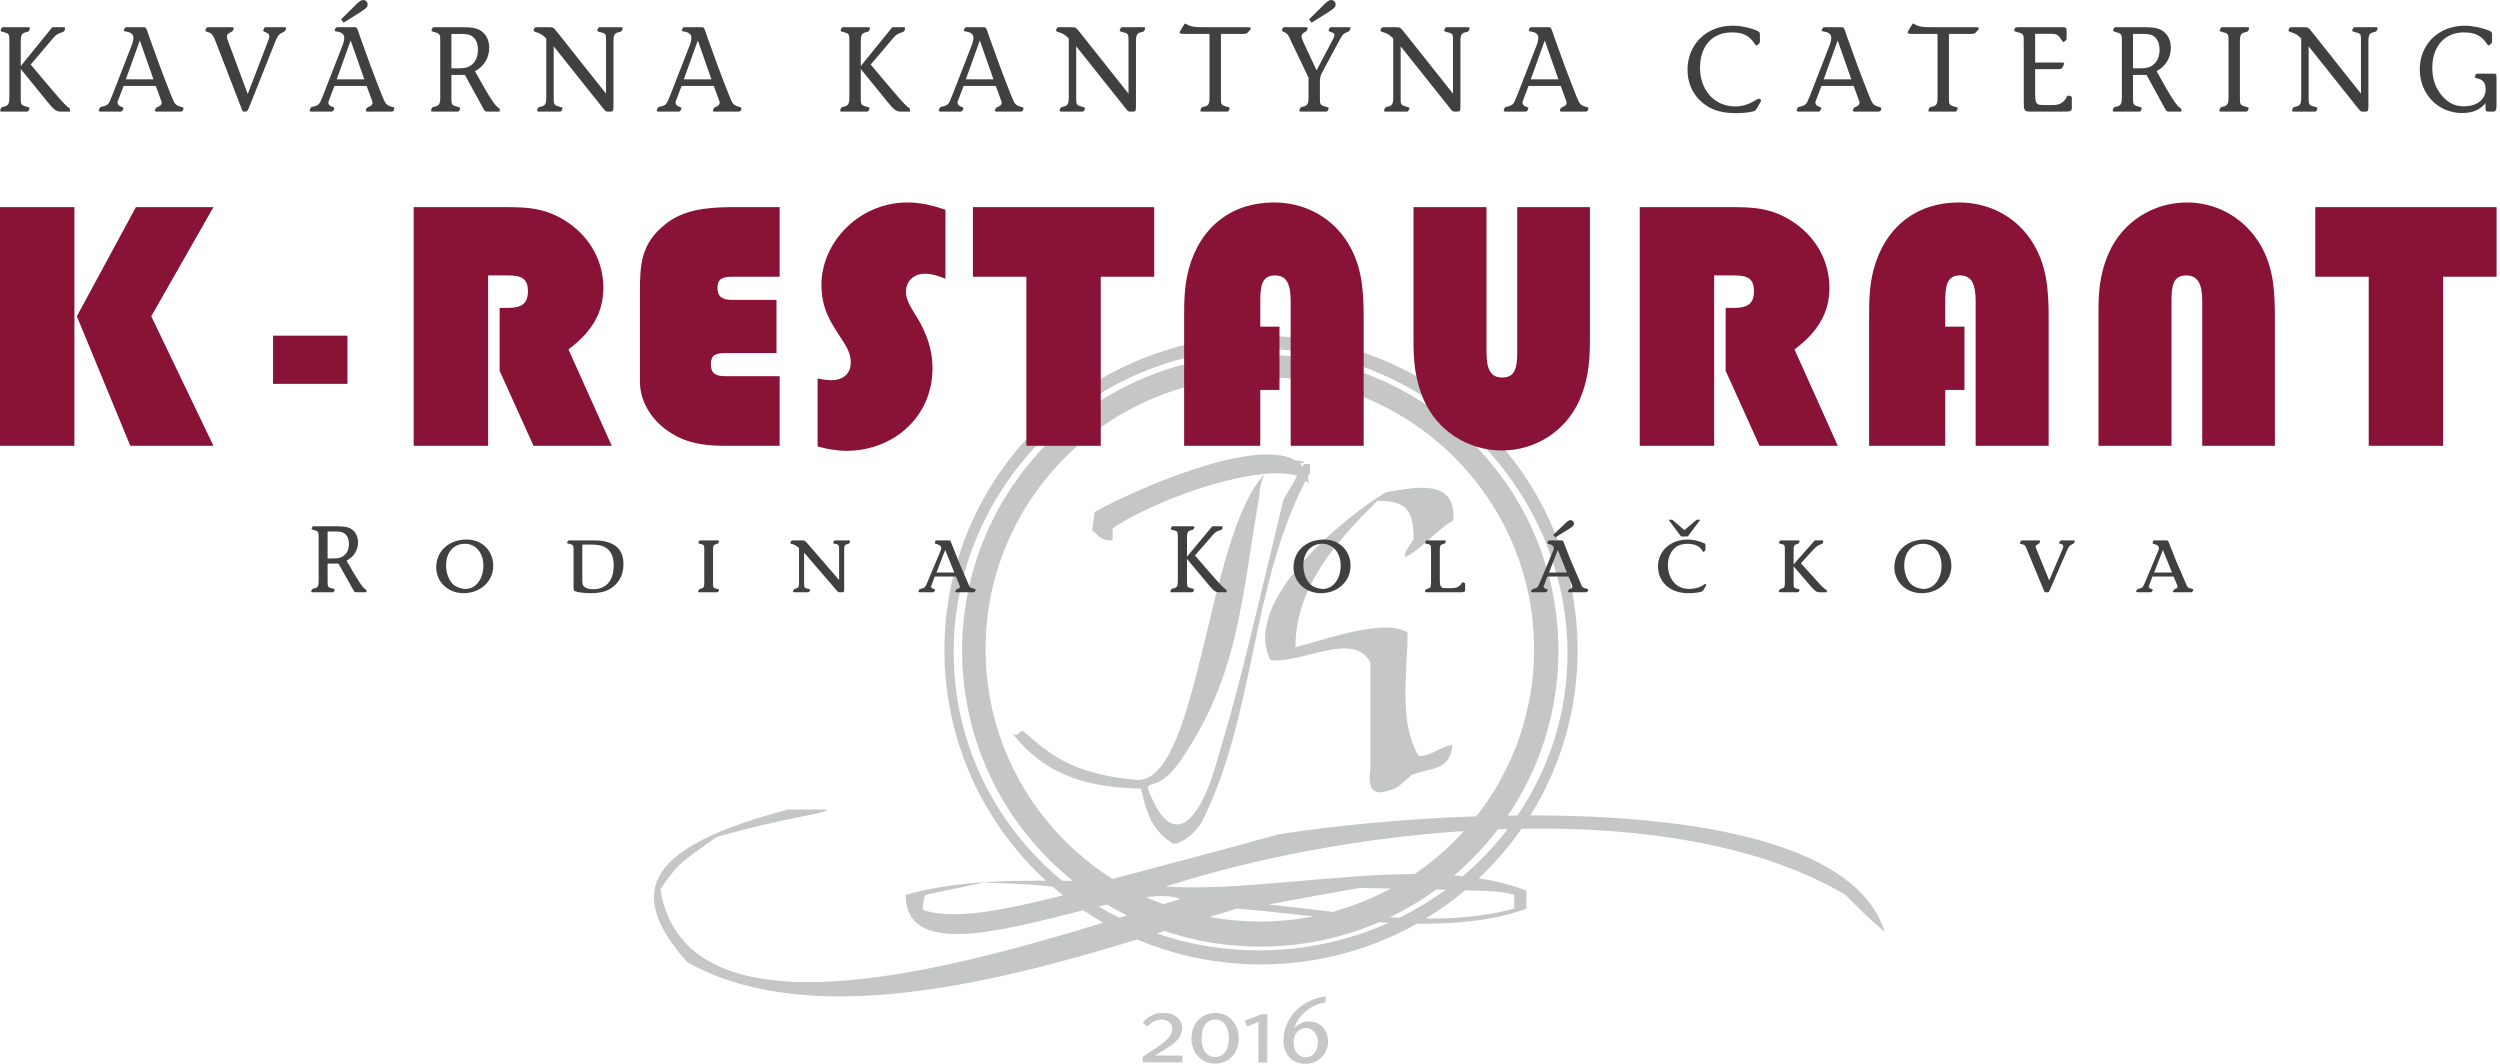 <svg width="235" height="100" viewBox="0 0 235 100" fill="none" xmlns="http://www.w3.org/2000/svg">
<path fill-rule="evenodd" clip-rule="evenodd" d="M127.804 83.468C124.806 83.985 122.038 84.502 119.27 85.02C121.204 85.223 123.216 85.48 125.263 85.713C127.183 85.189 129.015 84.451 130.729 83.525L127.804 83.468ZM130.658 86.218C130.957 86.237 131.255 86.254 131.554 86.269C133.084 85.514 134.536 84.629 135.895 83.635L135.013 83.614C133.649 84.606 132.193 85.48 130.658 86.218ZM134.023 86.343C136.896 86.361 139.709 86.121 142.335 85.408V84.115C141.464 83.87 141.139 83.779 137.736 83.682C136.57 84.659 135.33 85.55 134.023 86.343ZM118.536 90.655C114.409 90.655 110.478 89.821 106.905 88.312C93.485 92.407 75.981 96.83 64.607 90.452C58.379 83.468 61.378 79.459 74.063 76.096H77.754C77.754 76.484 73.602 76.872 67.374 78.682C63.684 81.269 63.684 81.269 62.07 83.597C64.424 97.796 88.161 91.481 103.711 86.733C103.07 86.366 102.444 85.976 101.833 85.565C94.234 87.458 85.135 90.076 85.135 84.115C89.41 82.916 93.804 82.769 98.315 82.784C92.449 77.386 88.776 69.674 88.776 61.11C88.776 44.796 102.103 31.565 118.536 31.565C134.971 31.565 148.298 44.796 148.298 61.11C148.298 66.809 146.669 72.132 143.852 76.646C159.066 76.643 174.536 79.094 177.163 87.606C175.779 86.443 174.626 85.278 173.473 84.115C165.547 79.415 154.452 77.71 143.027 77.895C141.849 79.586 140.499 81.15 139 82.559C140.591 82.806 142.098 83.18 143.488 83.727V85.408C140.493 86.527 136.927 86.865 133.196 86.825C128.868 89.263 123.866 90.655 118.536 90.655ZM99.926 84.164C99.601 83.905 99.282 83.639 98.969 83.368C97.743 83.175 96.365 83.116 92.514 82.95C90.669 83.338 88.825 83.727 86.98 84.115C86.749 84.631 86.749 85.149 86.749 85.537C90.231 86.685 96.076 85.081 99.926 84.164ZM118.322 89.334C114.948 89.334 111.725 88.774 108.737 87.747L109.47 87.519C112.294 88.468 115.318 88.984 118.463 88.984C122.431 88.984 126.206 88.163 129.626 86.686C129.934 86.706 130.243 86.724 130.55 86.74C126.833 88.404 122.691 89.334 118.322 89.334ZM105.213 86.272C104.553 85.942 103.909 85.588 103.281 85.21C103.542 85.148 103.801 85.088 104.057 85.028C104.667 85.392 105.292 85.733 105.932 86.051L105.213 86.272ZM101.241 83.864L101.206 83.839L101.279 83.856L101.241 83.864ZM99.853 82.793C93.586 77.644 89.646 69.92 89.646 61.32C89.646 45.907 102.368 32.792 118.394 32.792C134.42 32.792 147.345 46.011 147.345 61.423C147.345 67.041 145.616 72.271 142.645 76.651C142.342 76.653 142.041 76.657 141.739 76.662C144.74 72.232 146.491 66.898 146.491 61.16C146.491 45.796 133.94 33.337 118.463 33.337C102.988 33.337 90.437 45.796 90.437 61.16C90.437 69.902 94.501 77.702 100.855 82.803L99.853 82.793ZM141.728 77.924C140.487 79.548 139.07 81.037 137.501 82.367C137.233 82.34 136.963 82.314 136.691 82.293C138.214 80.997 139.594 79.542 140.808 77.955C141.114 77.943 141.421 77.933 141.728 77.924ZM118.423 35.435C132.659 35.435 144.204 46.897 144.204 61.031C144.204 66.948 142.18 72.398 138.78 76.733C131.76 76.97 125.115 77.657 120.192 78.424C114.919 79.902 109.646 81.263 104.571 82.62C97.398 78.074 92.641 70.102 92.641 61.031C92.641 46.897 104.186 35.435 118.423 35.435ZM137.613 78.119C136.236 79.642 134.677 81 132.971 82.16C125.215 82.18 116.523 83.771 109.583 83.338C117.549 80.77 127.536 78.781 137.613 78.119ZM123.462 86.135C121.832 86.456 120.147 86.625 118.423 86.625C116.81 86.625 115.232 86.477 113.702 86.196C114.595 85.918 115.454 85.653 116.272 85.408C118.496 85.581 120.936 85.866 123.462 86.135ZM109.351 84.994C108.809 84.791 108.275 84.572 107.751 84.335C109.111 84.17 110.227 84.187 110.966 84.502C110.454 84.656 109.912 84.821 109.351 84.994ZM130.366 74.363C129.173 74.725 128.508 74.311 128.825 72.19V62.289C127.285 59.23 122.258 62.45 119.42 62.048C116.663 56.574 126.231 48.686 130.285 46.271C132.799 45.868 136.934 44.822 136.61 48.928C134.906 49.894 133.609 51.664 132.068 52.388C132.068 51.905 132.068 51.905 132.879 50.698C132.879 47.881 132.15 47.076 129.474 47.076C125.663 50.859 121.772 55.125 121.772 60.84C124.123 60.276 130.123 58.023 132.312 59.472C132.312 63.094 131.421 67.924 133.366 71.063C134.582 71.063 135.393 70.177 136.528 70.016C136.285 72.431 134.744 72.109 132.717 72.833C131.258 74.121 131.258 74.121 130.366 74.363ZM110.096 79.192C108.15 77.905 107.745 76.214 107.258 74.121C100.179 74.046 97.182 71.45 95.238 69.014C95.894 69.27 95.81 68.416 96.319 68.85C98.544 70.744 100.647 72.785 106.967 73.325C112.758 73.234 113.419 50.271 118.891 44.547C114.569 44.942 108.101 47.315 104.588 49.665V50.804C103.588 50.825 103.434 50.519 102.665 49.861C102.742 49.314 102.819 48.766 102.896 48.13C106.205 46.244 117.872 41.013 121.759 43.271C122.023 43.287 122.297 43.336 122.58 43.418C122.548 43.541 122.385 43.558 122.141 43.54C122.253 43.634 122.355 43.737 122.447 43.85L122.582 43.615H123.15V44.42C123.074 44.555 123 44.691 122.926 44.827C122.978 45.033 123.013 45.254 123.025 45.495C122.949 45.376 122.854 45.268 122.744 45.171C117.581 55.026 117.996 67.213 113.015 77.18C112.026 78.888 110.323 79.613 110.096 79.192ZM118.894 44.547C118.616 45.033 118.42 45.722 118.364 46.697C116.742 55.954 116.501 63.014 111.474 70.741C109.257 74.32 108.121 73.389 107.877 74.033C110.012 79.964 112.589 77.602 114.231 72.109C116.42 64.623 116.42 64.623 120.636 46.995L121.938 44.734C121.174 44.481 120.121 44.435 118.894 44.547Z" fill="#C5C6C6"/>
<path d="M0 41.905H6.995V19.472H0V41.905ZM12.249 41.905H20.064L14.219 29.729L20.064 19.472H12.774L7.225 29.729L12.249 41.905ZM25.666 36.084H32.661V31.554H25.666V36.084ZM46.965 28.942V34.858L50.151 41.905H57.505L53.434 32.844C55.634 31.208 56.718 29.383 56.718 27.054C56.718 24.664 55.568 22.461 53.532 21.014C51.397 19.503 49.526 19.472 47.457 19.472H38.887V41.905H45.882V25.89H47.72C48.935 25.89 49.624 26.111 49.624 27.369C49.624 28.596 48.968 28.942 47.72 28.942H46.965ZM73.287 41.905V35.361H68.164C67.245 35.361 66.819 35.077 66.819 34.228C66.819 33.379 67.278 33.19 68.164 33.19H72.992V28.187H68.822C67.903 28.187 67.443 27.904 67.443 27.054C67.443 26.205 67.935 26.016 68.822 26.016H73.287V19.472H68.788C66.129 19.472 64.126 19.818 62.582 21.044C60.251 22.869 60.153 24.852 60.153 27.463V35.864C60.153 37.846 61.367 39.829 63.568 40.993C65.21 41.842 66.785 41.905 68.427 41.905H73.287ZM76.854 41.968C77.806 42.219 78.66 42.377 79.547 42.377C83.98 42.377 87.657 39.199 87.657 34.605C87.657 32.969 87.165 31.428 86.213 29.855C85.687 28.974 85.161 28.282 85.161 27.432C85.161 26.425 85.884 25.733 86.936 25.733C87.592 25.733 88.183 25.922 88.873 26.205V19.724C87.625 19.283 86.475 19.031 85.294 19.031C80.761 19.031 77.215 22.776 77.215 26.771C77.215 29.037 78.102 30.295 78.988 31.679C79.448 32.403 79.973 33.095 79.973 34.071C79.973 35.109 79.284 35.738 78.134 35.738C77.774 35.738 77.346 35.675 76.854 35.581V41.968ZM91.454 26.016H96.478V41.905H103.472V26.016H108.497V19.472H91.454V26.016ZM111.308 41.905H118.466V36.651H120.272V30.704H118.466V28.344C118.466 26.834 118.63 25.89 119.845 25.89C120.962 25.89 121.323 26.708 121.323 28.344V41.905H128.186V29.949C128.186 27.18 128.022 24.758 126.478 22.492C124.968 20.289 122.505 19.031 119.747 19.031C115.807 19.031 112.818 21.297 111.734 25.324C111.308 26.928 111.308 28.439 111.308 29.949V41.905ZM149.452 19.472H142.621V33.064C142.621 34.574 142.424 35.486 141.209 35.486C140.093 35.486 139.732 34.7 139.732 33.064V19.472H132.869V31.774C132.869 33.568 132.901 35.423 133.854 37.627C135.135 40.521 138.024 42.346 141.177 42.346C144.329 42.346 147.186 40.521 148.466 37.627C149.418 35.423 149.452 33.568 149.452 31.774V19.472ZM162.212 28.942V34.858L165.397 41.905H172.753L168.682 32.844C170.882 31.208 171.966 29.383 171.966 27.054C171.966 24.664 170.816 22.461 168.78 21.014C166.645 19.503 164.773 19.472 162.705 19.472H154.135V41.905H161.129V25.89H162.968C164.183 25.89 164.872 26.111 164.872 27.369C164.872 28.596 164.216 28.942 162.968 28.942H162.212ZM175.696 41.905H182.854V36.651H184.66V30.704H182.854V28.344C182.854 26.834 183.018 25.89 184.234 25.89C185.35 25.89 185.712 26.708 185.712 28.344V41.905H192.574V29.949C192.574 27.18 192.41 24.758 190.867 22.492C189.356 20.289 186.893 19.031 184.135 19.031C180.195 19.031 177.206 21.297 176.123 25.324C175.696 26.928 175.696 28.439 175.696 29.949V41.905ZM197.257 41.905H204.12V28.344C204.12 26.834 204.284 25.89 205.5 25.89C206.616 25.89 207.01 26.708 207.01 28.344V41.905H213.84V29.949C213.84 27.18 213.709 24.789 212.165 22.523C210.655 20.321 208.224 19.031 205.565 19.031C202.412 19.031 199.523 20.856 198.242 23.75C197.323 25.827 197.257 27.62 197.257 29.32V41.905ZM217.636 26.016H222.66V41.905H229.655V26.016H234.679V19.472H217.636V26.016Z" fill="#881337"/>
<path d="M1.952 6.211V3.89C1.952 3.284 2.058 3.105 2.488 3.022C2.675 2.974 2.698 2.963 2.756 2.844L2.803 2.725C2.815 2.701 2.815 2.664 2.815 2.641C2.815 2.57 2.768 2.558 2.594 2.558H0.391C0.193 2.558 0.17 2.57 0.123 2.688L0.076 2.796C0.064 2.831 0.053 2.855 0.053 2.879C0.053 2.915 0.087 2.95 0.17 2.974C0.635 3.105 0.647 3.105 0.717 3.153C0.857 3.26 0.88 3.343 0.88 3.89V9.161C0.88 9.767 0.775 9.946 0.344 10.029C0.158 10.065 0.134 10.089 0.076 10.207L0.03 10.326C0.018 10.35 0.018 10.387 0.018 10.41C0.018 10.482 0.064 10.493 0.24 10.493H2.442C2.628 10.493 2.663 10.482 2.709 10.363L2.756 10.255C2.768 10.22 2.779 10.196 2.779 10.172C2.779 10.136 2.745 10.101 2.663 10.077C1.952 9.886 1.952 9.886 1.952 9.161V6.484L4.446 9.554C5.11 10.363 5.285 10.493 5.752 10.493H6.579V10.22C6.066 9.851 5.786 9.517 2.885 6.068L4.644 3.998C5.169 3.355 5.273 3.26 5.576 3.129C6.066 2.963 6.066 2.95 6.089 2.784L6.1 2.558H4.912L1.952 6.211ZM14.648 8.078L14.997 9.042C15.195 9.565 15.195 9.565 15.195 9.673C15.195 9.839 15.067 9.957 14.799 10.065C14.694 10.113 14.671 10.125 14.624 10.207L14.565 10.363V10.398C14.565 10.469 14.635 10.493 14.799 10.493H16.862C17.083 10.493 17.152 10.469 17.199 10.363L17.235 10.267C17.246 10.243 17.246 10.22 17.246 10.196C17.235 10.113 17.188 10.077 17.059 10.053C16.477 9.886 16.43 9.827 16.069 8.923C15.323 7.043 14.729 5.437 14.077 3.593C13.797 2.784 13.797 2.772 13.75 2.688C13.692 2.582 13.645 2.558 13.471 2.558H12.025C11.781 2.558 11.746 2.57 11.7 2.701L11.653 2.796C11.641 2.82 11.641 2.844 11.641 2.855C11.641 2.915 11.7 2.95 11.827 2.963C12.317 3.033 12.538 3.224 12.538 3.557C12.538 3.748 12.48 4.022 12.375 4.271L10.557 8.946L10.417 9.28C10.243 9.744 10.114 9.886 9.776 9.981C9.672 10.005 9.566 10.029 9.486 10.053C9.403 10.089 9.392 10.101 9.357 10.183L9.299 10.326C9.287 10.35 9.287 10.374 9.287 10.387C9.287 10.469 9.357 10.493 9.52 10.493H11.244C11.431 10.493 11.489 10.469 11.524 10.374L11.571 10.267C11.606 10.183 11.606 10.183 11.606 10.172C11.606 10.125 11.559 10.089 11.454 10.053C11.198 9.981 11.046 9.827 11.046 9.66C11.046 9.601 11.057 9.541 11.104 9.435L11.617 8.078H14.648ZM14.426 7.46H11.827L13.144 3.807L14.426 7.46ZM23.287 8.84L21.527 4.105C21.341 3.616 21.329 3.569 21.329 3.438C21.329 3.248 21.435 3.141 21.749 2.998C21.853 2.939 21.865 2.927 21.912 2.844L21.947 2.736C21.959 2.712 21.97 2.688 21.97 2.664C21.97 2.57 21.923 2.558 21.656 2.558H19.698C19.477 2.558 19.418 2.582 19.384 2.664L19.314 2.831C19.301 2.855 19.301 2.868 19.301 2.879C19.301 2.939 19.36 2.974 19.488 2.998C19.942 3.129 20.024 3.236 20.386 4.2L22.634 10.018C22.809 10.493 22.809 10.493 22.95 10.493H23.1C23.217 10.493 23.322 10.35 23.485 9.922L25.851 3.974C26.107 3.332 26.188 3.236 26.655 2.998C26.784 2.939 26.807 2.915 26.841 2.82L26.888 2.712L26.9 2.664C26.911 2.582 26.853 2.558 26.655 2.558H25.117C24.884 2.558 24.86 2.57 24.814 2.677L24.767 2.784C24.756 2.831 24.744 2.855 24.744 2.879C24.744 2.927 24.779 2.963 24.86 2.986C25.175 3.093 25.314 3.224 25.314 3.402C25.314 3.534 25.314 3.534 25.14 4.009L23.287 8.84ZM34.468 8.078L34.816 9.042C35.015 9.565 35.015 9.565 35.015 9.673C35.015 9.839 34.886 9.957 34.619 10.065C34.514 10.113 34.49 10.125 34.444 10.207L34.386 10.363V10.398C34.386 10.469 34.455 10.493 34.619 10.493H36.681C36.903 10.493 36.972 10.469 37.02 10.363L37.054 10.267C37.066 10.243 37.066 10.22 37.066 10.196C37.054 10.113 37.007 10.077 36.88 10.053C36.297 9.886 36.25 9.827 35.889 8.923C35.143 7.043 34.549 5.437 33.896 3.593C33.616 2.784 33.616 2.772 33.57 2.688C33.512 2.582 33.465 2.558 33.291 2.558H31.845C31.601 2.558 31.565 2.57 31.519 2.701L31.472 2.796C31.461 2.82 31.461 2.844 31.461 2.855C31.461 2.915 31.519 2.95 31.647 2.963C32.136 3.033 32.358 3.224 32.358 3.557C32.358 3.748 32.3 4.022 32.195 4.271L30.377 8.946L30.237 9.28C30.062 9.744 29.934 9.886 29.597 9.981C29.491 10.005 29.387 10.029 29.305 10.053C29.223 10.089 29.211 10.101 29.177 10.183L29.118 10.326C29.107 10.35 29.107 10.374 29.107 10.387C29.107 10.469 29.177 10.493 29.34 10.493H31.065C31.251 10.493 31.309 10.469 31.344 10.374L31.391 10.267C31.425 10.183 31.425 10.183 31.425 10.172C31.425 10.125 31.379 10.089 31.274 10.053C31.018 9.981 30.867 9.827 30.867 9.66C30.867 9.601 30.878 9.541 30.924 9.435L31.437 8.078H34.468ZM34.246 7.46H31.647L32.964 3.807L34.246 7.46ZM32.3 2.13L33.908 1.119C34.386 0.821 34.56 0.642 34.56 0.428C34.56 0.202 34.374 0 34.165 0C33.955 0 33.803 0.095 33.418 0.476L32.055 1.82L32.3 2.13ZM43.701 7.043L45.461 10.255C45.578 10.469 45.625 10.493 45.892 10.493H46.976V10.22C46.568 10.018 46.078 9.28 44.645 6.686C45.485 6.258 45.985 5.437 45.985 4.497C45.985 3.902 45.788 3.391 45.402 3.046C45.018 2.688 44.517 2.558 43.468 2.558H40.893C40.694 2.558 40.672 2.57 40.624 2.688L40.578 2.796C40.567 2.831 40.556 2.855 40.556 2.879C40.556 2.915 40.59 2.939 40.672 2.963C41.383 3.176 41.383 3.176 41.383 3.89V9.149C41.383 9.767 41.277 9.946 40.857 10.029C40.66 10.065 40.636 10.089 40.578 10.207L40.532 10.326C40.52 10.35 40.52 10.387 40.52 10.41C40.52 10.482 40.567 10.493 40.741 10.493H42.92C43.118 10.493 43.141 10.482 43.188 10.363L43.235 10.255C43.247 10.22 43.258 10.196 43.258 10.172C43.258 10.136 43.224 10.101 43.141 10.077C42.431 9.886 42.431 9.886 42.431 9.149V7.043H43.701ZM42.431 6.424V3.189H43.317C43.946 3.189 44.238 3.26 44.482 3.486C44.774 3.736 44.925 4.152 44.925 4.675C44.925 5.27 44.738 5.747 44.377 6.055C44.074 6.317 43.725 6.424 43.141 6.424H42.431ZM51.35 9.161C51.35 9.767 51.246 9.946 50.826 10.029C50.639 10.065 50.605 10.089 50.546 10.207L50.512 10.326C50.488 10.35 50.488 10.387 50.488 10.41C50.488 10.469 50.535 10.493 50.709 10.493H52.539C52.726 10.493 52.76 10.482 52.807 10.363L52.853 10.255C52.866 10.22 52.877 10.183 52.877 10.172C52.877 10.136 52.842 10.101 52.76 10.077C52.049 9.886 52.049 9.886 52.049 9.161V4.354L56.722 10.22C56.909 10.458 56.967 10.493 57.119 10.493H57.41C57.62 10.493 57.666 10.41 57.666 9.981V3.89C57.666 3.271 57.771 3.105 58.191 3.022C58.389 2.974 58.412 2.963 58.471 2.844L58.518 2.725C58.529 2.701 58.529 2.664 58.529 2.641C58.529 2.57 58.482 2.558 58.308 2.558H56.478C56.28 2.558 56.257 2.57 56.21 2.688L56.163 2.796C56.151 2.831 56.14 2.868 56.14 2.879C56.14 2.915 56.175 2.95 56.257 2.974C56.722 3.105 56.734 3.105 56.804 3.153C56.955 3.26 56.967 3.332 56.967 3.89V8.804L52.387 3.033C52.039 2.594 51.992 2.558 51.618 2.558H50.569C50.313 2.558 50.267 2.57 50.232 2.653L50.162 2.82L50.15 2.868C50.15 2.927 50.219 2.974 50.348 3.01C50.815 3.153 50.989 3.26 51.35 3.616V9.161ZM67.099 8.078L67.448 9.042C67.646 9.565 67.646 9.565 67.646 9.673C67.646 9.839 67.518 9.957 67.25 10.065C67.145 10.113 67.122 10.125 67.076 10.207L67.017 10.363V10.398C67.017 10.469 67.087 10.493 67.25 10.493H69.313C69.534 10.493 69.604 10.469 69.651 10.363L69.685 10.267C69.697 10.243 69.697 10.22 69.697 10.196C69.685 10.113 69.639 10.077 69.511 10.053C68.928 9.886 68.881 9.827 68.52 8.923C67.774 7.043 67.18 5.437 66.527 3.593C66.248 2.784 66.248 2.772 66.201 2.688C66.143 2.582 66.096 2.558 65.922 2.558H64.476C64.232 2.558 64.197 2.57 64.15 2.701L64.103 2.796C64.092 2.82 64.092 2.844 64.092 2.855C64.092 2.915 64.15 2.95 64.278 2.963C64.769 3.033 64.99 3.224 64.99 3.557C64.99 3.748 64.931 4.022 64.826 4.271L63.008 8.946L62.869 9.28C62.694 9.744 62.565 9.886 62.228 9.981C62.122 10.005 62.018 10.029 61.936 10.053C61.855 10.089 61.843 10.101 61.808 10.183L61.749 10.326C61.738 10.35 61.738 10.374 61.738 10.387C61.738 10.469 61.808 10.493 61.971 10.493H63.696C63.882 10.493 63.941 10.469 63.976 10.374L64.022 10.267C64.056 10.183 64.056 10.183 64.056 10.172C64.056 10.125 64.01 10.089 63.906 10.053C63.649 9.981 63.498 9.827 63.498 9.66C63.498 9.601 63.509 9.541 63.556 9.435L64.069 8.078H67.099ZM66.877 7.46H64.278L65.596 3.807L66.877 7.46ZM80.913 6.211V3.89C80.913 3.284 81.018 3.105 81.448 3.022C81.635 2.974 81.658 2.963 81.717 2.844L81.764 2.725C81.775 2.701 81.775 2.664 81.775 2.641C81.775 2.57 81.728 2.558 81.554 2.558H79.351C79.153 2.558 79.13 2.57 79.083 2.688L79.037 2.796C79.025 2.831 79.013 2.855 79.013 2.879C79.013 2.915 79.048 2.95 79.13 2.974C79.596 3.105 79.607 3.105 79.677 3.153C79.817 3.26 79.841 3.343 79.841 3.89V9.161C79.841 9.767 79.736 9.946 79.304 10.029C79.118 10.065 79.094 10.089 79.037 10.207L78.99 10.326C78.978 10.35 78.978 10.387 78.978 10.41C78.978 10.482 79.025 10.493 79.2 10.493H81.402C81.588 10.493 81.624 10.482 81.67 10.363L81.717 10.255C81.728 10.22 81.74 10.196 81.74 10.172C81.74 10.136 81.705 10.101 81.624 10.077C80.913 9.886 80.913 9.886 80.913 9.161V6.484L83.406 9.554C84.071 10.363 84.245 10.493 84.712 10.493H85.539V10.22C85.026 9.851 84.746 9.517 81.845 6.068L83.605 3.998C84.129 3.355 84.234 3.26 84.537 3.129C85.026 2.963 85.026 2.95 85.049 2.784L85.062 2.558H83.872L80.913 6.211ZM93.608 8.078L93.957 9.042C94.155 9.565 94.155 9.565 94.155 9.673C94.155 9.839 94.027 9.957 93.76 10.065C93.654 10.113 93.631 10.125 93.584 10.207L93.527 10.363V10.398C93.527 10.469 93.596 10.493 93.76 10.493H95.822C96.043 10.493 96.112 10.469 96.159 10.363L96.195 10.267C96.206 10.243 96.206 10.22 96.206 10.196C96.195 10.113 96.148 10.077 96.02 10.053C95.437 9.886 95.391 9.827 95.029 8.923C94.284 7.043 93.69 5.437 93.037 3.593C92.757 2.784 92.757 2.772 92.711 2.688C92.653 2.582 92.606 2.558 92.431 2.558H90.986C90.74 2.558 90.706 2.57 90.659 2.701L90.613 2.796C90.602 2.82 90.602 2.844 90.602 2.855C90.602 2.915 90.659 2.95 90.787 2.963C91.277 3.033 91.499 3.224 91.499 3.557C91.499 3.748 91.44 4.022 91.336 4.271L89.517 8.946L89.378 9.28C89.203 9.744 89.075 9.886 88.736 9.981C88.632 10.005 88.527 10.029 88.445 10.053C88.364 10.089 88.352 10.101 88.317 10.183L88.259 10.326C88.248 10.35 88.248 10.374 88.248 10.387C88.248 10.469 88.317 10.493 88.481 10.493H90.205C90.392 10.493 90.45 10.469 90.485 10.374L90.531 10.267C90.566 10.183 90.566 10.183 90.566 10.172C90.566 10.125 90.519 10.089 90.415 10.053C90.159 9.981 90.006 9.827 90.006 9.66C90.006 9.601 90.019 9.541 90.065 9.435L90.578 8.078H93.608ZM93.386 7.46H90.787L92.104 3.807L93.386 7.46ZM100.465 9.161C100.465 9.767 100.359 9.946 99.941 10.029C99.754 10.065 99.719 10.089 99.661 10.207L99.625 10.326C99.602 10.35 99.602 10.387 99.602 10.41C99.602 10.469 99.649 10.493 99.824 10.493H101.653C101.839 10.493 101.875 10.482 101.922 10.363L101.968 10.255C101.98 10.22 101.992 10.183 101.992 10.172C101.992 10.136 101.956 10.101 101.875 10.077C101.164 9.886 101.164 9.886 101.164 9.161V4.354L105.837 10.22C106.023 10.458 106.081 10.493 106.233 10.493H106.524C106.734 10.493 106.781 10.41 106.781 9.981V3.89C106.781 3.271 106.885 3.105 107.305 3.022C107.503 2.974 107.527 2.963 107.585 2.844L107.631 2.725C107.643 2.701 107.643 2.664 107.643 2.641C107.643 2.57 107.597 2.558 107.421 2.558H105.592C105.394 2.558 105.37 2.57 105.324 2.688L105.277 2.796C105.266 2.831 105.254 2.868 105.254 2.879C105.254 2.915 105.289 2.95 105.37 2.974C105.837 3.105 105.848 3.105 105.918 3.153C106.07 3.26 106.081 3.332 106.081 3.89V8.804L101.502 3.033C101.152 2.594 101.105 2.558 100.732 2.558H99.684C99.428 2.558 99.381 2.57 99.345 2.653L99.275 2.82L99.265 2.868C99.265 2.927 99.334 2.974 99.462 3.01C99.929 3.153 100.103 3.26 100.465 3.616V9.161ZM113.695 3.189V9.161C113.695 9.78 113.591 9.946 113.172 10.029C112.985 10.065 112.949 10.089 112.892 10.207L112.857 10.326C112.833 10.35 112.833 10.387 112.833 10.41C112.833 10.469 112.892 10.493 113.055 10.493H115.257C115.443 10.493 115.479 10.482 115.525 10.363L115.572 10.255C115.583 10.22 115.595 10.196 115.595 10.172C115.595 10.136 115.56 10.101 115.479 10.077C114.768 9.886 114.768 9.886 114.768 9.161V3.189H116.69C117.122 3.189 117.192 3.176 117.308 3.033L117.517 2.796C117.553 2.748 117.576 2.712 117.576 2.677C117.576 2.57 117.517 2.558 117.133 2.558H113.346C112.215 2.558 111.948 2.51 111.481 2.248C111.447 2.225 111.423 2.213 111.4 2.213C111.365 2.213 111.354 2.225 111.295 2.319L110.945 2.903C110.887 2.998 110.887 2.998 110.887 3.033C110.887 3.153 111.004 3.189 111.354 3.189H113.695ZM123.757 6.614L122.487 3.89C122.393 3.677 122.347 3.521 122.347 3.415C122.347 3.26 122.428 3.141 122.603 3.046C122.731 2.974 122.778 2.95 122.79 2.939C122.824 2.903 122.837 2.891 122.86 2.808L122.918 2.701V2.653C122.907 2.57 122.871 2.558 122.627 2.558H120.716C120.634 2.57 120.61 2.582 120.576 2.641L120.517 2.796C120.506 2.808 120.506 2.831 120.506 2.855C120.506 2.891 120.54 2.927 120.599 2.963C120.972 3.141 120.983 3.153 121.146 3.415L121.438 4.033L123 7.293V9.161C123 9.767 122.895 9.946 122.464 10.029C122.277 10.065 122.253 10.089 122.196 10.207L122.16 10.326C122.137 10.35 122.137 10.387 122.137 10.41C122.137 10.482 122.184 10.493 122.358 10.493H124.561C124.747 10.493 124.782 10.482 124.829 10.363L124.875 10.255C124.887 10.22 124.899 10.196 124.899 10.172C124.899 10.136 124.864 10.101 124.782 10.077C124.071 9.886 124.071 9.886 124.071 9.161V7.757C124.071 7.257 124.107 7.15 124.398 6.591L125.831 3.926C126.169 3.295 126.239 3.189 126.542 3.057C126.612 3.033 126.74 2.974 126.786 2.95C126.833 2.915 126.856 2.891 126.892 2.796L126.938 2.701C126.949 2.677 126.949 2.664 126.949 2.641C126.949 2.57 126.926 2.558 126.752 2.558H125.225L125.074 2.57C125.015 2.57 124.992 2.582 124.968 2.653L124.899 2.82C124.887 2.831 124.887 2.855 124.887 2.879C124.887 2.915 124.922 2.927 124.992 2.963C125.401 3.117 125.435 3.153 125.435 3.295C125.435 3.391 125.401 3.497 125.307 3.677L123.757 6.614ZM123.291 2.13L124.899 1.119C125.377 0.821 125.551 0.642 125.551 0.428C125.551 0.202 125.365 0 125.155 0C124.945 0 124.794 0.095 124.41 0.476L123.046 1.82L123.291 2.13ZM130.963 9.161C130.963 9.767 130.858 9.946 130.439 10.029C130.252 10.065 130.218 10.089 130.159 10.207L130.124 10.326C130.101 10.35 130.101 10.387 130.101 10.41C130.101 10.469 130.148 10.493 130.322 10.493H132.152C132.338 10.493 132.373 10.482 132.42 10.363L132.466 10.255C132.479 10.22 132.49 10.183 132.49 10.172C132.49 10.136 132.455 10.101 132.373 10.077C131.662 9.886 131.662 9.886 131.662 9.161V4.354L136.335 10.22C136.521 10.458 136.58 10.493 136.731 10.493H137.023C137.233 10.493 137.28 10.41 137.28 9.981V3.89C137.28 3.271 137.384 3.105 137.804 3.022C138.001 2.974 138.025 2.963 138.084 2.844L138.13 2.725C138.141 2.701 138.141 2.664 138.141 2.641C138.141 2.57 138.095 2.558 137.92 2.558H136.091C135.893 2.558 135.87 2.57 135.823 2.688L135.776 2.796C135.764 2.831 135.753 2.868 135.753 2.879C135.753 2.915 135.788 2.95 135.87 2.974C136.335 3.105 136.347 3.105 136.417 3.153C136.568 3.26 136.58 3.332 136.58 3.89V8.804L132 3.033C131.651 2.594 131.604 2.558 131.232 2.558H130.182C129.926 2.558 129.879 2.57 129.844 2.653L129.775 2.82L129.763 2.868C129.763 2.927 129.832 2.974 129.961 3.01C130.428 3.153 130.602 3.26 130.963 3.616V9.161ZM146.712 8.078L147.06 9.042C147.259 9.565 147.259 9.565 147.259 9.673C147.259 9.839 147.13 9.957 146.863 10.065C146.759 10.113 146.735 10.125 146.688 10.207L146.63 10.363V10.398C146.63 10.469 146.7 10.493 146.863 10.493H148.926C149.147 10.493 149.217 10.469 149.264 10.363L149.298 10.267C149.31 10.243 149.31 10.22 149.31 10.196C149.298 10.113 149.251 10.077 149.124 10.053C148.541 9.886 148.494 9.827 148.133 8.923C147.387 7.043 146.793 5.437 146.14 3.593C145.86 2.784 145.86 2.772 145.813 2.688C145.756 2.582 145.709 2.558 145.535 2.558H144.089C143.845 2.558 143.809 2.57 143.763 2.701L143.716 2.796C143.705 2.82 143.705 2.844 143.705 2.855C143.705 2.915 143.763 2.95 143.891 2.963C144.381 3.033 144.602 3.224 144.602 3.557C144.602 3.748 144.544 4.022 144.439 4.271L142.621 8.946L142.481 9.28C142.307 9.744 142.178 9.886 141.841 9.981C141.735 10.005 141.631 10.029 141.549 10.053C141.467 10.089 141.455 10.101 141.421 10.183L141.362 10.326C141.351 10.35 141.351 10.374 141.351 10.387C141.351 10.469 141.421 10.493 141.584 10.493H143.308C143.495 10.493 143.553 10.469 143.588 10.374L143.635 10.267C143.669 10.183 143.669 10.183 143.669 10.172C143.669 10.125 143.623 10.089 143.518 10.053C143.262 9.981 143.111 9.827 143.111 9.66C143.111 9.601 143.122 9.541 143.168 9.435L143.682 8.078H146.712ZM146.49 7.46H143.891L145.208 3.807L146.49 7.46ZM165.432 3.284C165.432 3.057 165.396 2.998 165.222 2.915C164.546 2.605 163.637 2.415 162.856 2.415C160.42 2.415 158.626 4.164 158.626 6.556C158.626 7.912 159.232 9.113 160.293 9.851C161.061 10.398 161.947 10.636 163.205 10.636C163.788 10.636 164.394 10.576 164.755 10.482C164.977 10.422 165.012 10.398 165.093 10.267L165.443 9.673C165.501 9.554 165.536 9.494 165.536 9.446C165.536 9.363 165.432 9.28 165.338 9.28C165.268 9.28 165.222 9.304 165.07 9.387C164.429 9.803 163.777 10.005 163.124 10.005C161.178 10.005 159.803 8.506 159.803 6.365C159.803 4.319 160.957 3.046 162.798 3.046C163.8 3.046 164.394 3.319 164.872 4.022C165.001 4.211 165.058 4.271 165.105 4.271C165.129 4.271 165.152 4.259 165.175 4.247L165.326 4.117C165.419 4.045 165.432 4.022 165.432 3.855V3.284ZM174.247 8.078L174.595 9.042C174.794 9.565 174.794 9.565 174.794 9.673C174.794 9.839 174.665 9.957 174.398 10.065C174.293 10.113 174.27 10.125 174.223 10.207L174.164 10.363V10.398C174.164 10.469 174.234 10.493 174.398 10.493H176.461C176.682 10.493 176.751 10.469 176.798 10.363L176.832 10.267C176.845 10.243 176.845 10.22 176.845 10.196C176.832 10.113 176.786 10.077 176.658 10.053C176.075 9.886 176.028 9.827 175.668 8.923C174.922 7.043 174.327 5.437 173.675 3.593C173.396 2.784 173.396 2.772 173.349 2.688C173.29 2.582 173.244 2.558 173.069 2.558H171.624C171.379 2.558 171.344 2.57 171.297 2.701L171.251 2.796C171.24 2.82 171.24 2.844 171.24 2.855C171.24 2.915 171.297 2.95 171.426 2.963C171.916 3.033 172.137 3.224 172.137 3.557C172.137 3.748 172.079 4.022 171.974 4.271L170.156 8.946L170.016 9.28C169.842 9.744 169.713 9.886 169.375 9.981C169.27 10.005 169.165 10.029 169.083 10.053C169.002 10.089 168.991 10.101 168.955 10.183L168.898 10.326C168.885 10.35 168.885 10.374 168.885 10.387C168.885 10.469 168.955 10.493 169.119 10.493H170.843C171.03 10.493 171.088 10.469 171.123 10.374L171.17 10.267C171.205 10.183 171.205 10.183 171.205 10.172C171.205 10.125 171.158 10.089 171.053 10.053C170.796 9.981 170.645 9.827 170.645 9.66C170.645 9.601 170.656 9.541 170.703 9.435L171.216 8.078H174.247ZM174.025 7.46H171.426L172.743 3.807L174.025 7.46ZM182.128 3.189V9.161C182.128 9.78 182.023 9.946 181.604 10.029C181.418 10.065 181.382 10.089 181.324 10.207L181.289 10.326C181.266 10.35 181.266 10.387 181.266 10.41C181.266 10.469 181.324 10.493 181.488 10.493H183.69C183.876 10.493 183.912 10.482 183.958 10.363L184.005 10.255C184.016 10.22 184.028 10.196 184.028 10.172C184.028 10.136 183.993 10.101 183.912 10.077C183.2 9.886 183.2 9.886 183.2 9.161V3.189H185.123C185.554 3.189 185.624 3.176 185.74 3.033L185.95 2.796C185.986 2.748 186.009 2.712 186.009 2.677C186.009 2.57 185.95 2.558 185.566 2.558H181.779C180.648 2.558 180.381 2.51 179.914 2.248C179.879 2.225 179.856 2.213 179.832 2.213C179.798 2.213 179.785 2.225 179.728 2.319L179.378 2.903C179.32 2.998 179.32 2.998 179.32 3.033C179.32 3.153 179.437 3.189 179.785 3.189H182.128ZM191.304 3.176H192.725C193.344 3.176 193.425 3.224 193.809 3.783C193.926 3.938 193.926 3.95 193.961 3.95C193.984 3.95 194.019 3.938 194.042 3.914L194.194 3.783C194.252 3.736 194.264 3.688 194.264 3.581V2.879C194.264 2.618 194.194 2.558 193.844 2.558H189.743C189.497 2.558 189.44 2.582 189.393 2.688L189.357 2.796C189.334 2.831 189.334 2.855 189.334 2.879C189.334 2.915 189.37 2.95 189.451 2.963C190.232 3.176 190.232 3.176 190.232 3.89V9.256C190.232 10.029 190.243 10.125 190.29 10.255C190.384 10.458 190.477 10.493 190.931 10.493H194.182C194.625 10.493 194.753 10.41 194.753 10.136V9.256C194.753 9.101 194.742 9.077 194.648 9.042L194.474 8.994C194.439 8.983 194.439 8.983 194.415 8.983C194.358 8.983 194.299 9.042 194.229 9.185C193.996 9.636 193.576 9.875 193.017 9.875H192.131C191.374 9.875 191.304 9.767 191.304 8.661V6.496H193.471C193.739 6.496 193.786 6.472 193.879 6.306L194.019 6.044C194.031 6.031 194.031 6.008 194.031 5.985C194.019 5.889 193.984 5.877 193.809 5.877H191.304V3.176ZM201.773 7.043L203.533 10.255C203.65 10.469 203.696 10.493 203.964 10.493H205.048V10.22C204.64 10.018 204.15 9.28 202.717 6.686C203.556 6.258 204.057 5.437 204.057 4.497C204.057 3.902 203.86 3.391 203.474 3.046C203.09 2.688 202.589 2.558 201.54 2.558H198.965C198.766 2.558 198.743 2.57 198.696 2.688L198.65 2.796C198.639 2.831 198.626 2.855 198.626 2.879C198.626 2.915 198.662 2.939 198.743 2.963C199.455 3.176 199.455 3.176 199.455 3.89V9.149C199.455 9.767 199.349 9.946 198.929 10.029C198.732 10.065 198.708 10.089 198.65 10.207L198.603 10.326C198.592 10.35 198.592 10.387 198.592 10.41C198.592 10.482 198.639 10.493 198.813 10.493H200.993C201.19 10.493 201.214 10.482 201.26 10.363L201.307 10.255C201.319 10.22 201.33 10.196 201.33 10.172C201.33 10.136 201.296 10.101 201.214 10.077C200.503 9.886 200.503 9.886 200.503 9.149V7.043H201.773ZM200.503 6.424V3.189H201.389C202.018 3.189 202.31 3.26 202.554 3.486C202.846 3.736 202.997 4.152 202.997 4.675C202.997 5.27 202.81 5.747 202.449 6.055C202.146 6.317 201.797 6.424 201.214 6.424H200.503ZM210.552 3.89C210.552 3.284 210.658 3.105 211.089 3.022C211.275 2.974 211.299 2.963 211.357 2.844L211.403 2.725C211.415 2.701 211.415 2.664 211.415 2.641C211.415 2.57 211.368 2.558 211.194 2.558H208.991C208.793 2.558 208.77 2.57 208.724 2.688L208.677 2.796C208.665 2.831 208.654 2.855 208.654 2.879C208.654 2.915 208.688 2.95 208.77 2.974C209.235 3.105 209.248 3.105 209.317 3.153C209.457 3.26 209.481 3.343 209.481 3.89V9.161C209.481 9.767 209.375 9.946 208.945 10.029C208.758 10.065 208.734 10.089 208.677 10.207L208.63 10.326C208.618 10.35 208.618 10.387 208.618 10.41C208.618 10.482 208.665 10.493 208.84 10.493H211.042C211.228 10.493 211.264 10.482 211.311 10.363L211.357 10.255C211.368 10.22 211.38 10.196 211.38 10.172C211.38 10.136 211.345 10.101 211.264 10.077C210.552 9.886 210.552 9.886 210.552 9.161V3.89ZM216.314 9.161C216.314 9.767 216.209 9.946 215.789 10.029C215.603 10.065 215.568 10.089 215.51 10.207L215.475 10.326C215.452 10.35 215.452 10.387 215.452 10.41C215.452 10.469 215.498 10.493 215.673 10.493H217.503C217.689 10.493 217.724 10.482 217.77 10.363L217.817 10.255C217.829 10.22 217.84 10.183 217.84 10.172C217.84 10.136 217.806 10.101 217.724 10.077C217.013 9.886 217.013 9.886 217.013 9.161V4.354L221.687 10.22C221.873 10.458 221.931 10.493 222.082 10.493H222.374C222.584 10.493 222.63 10.41 222.63 9.981V3.89C222.63 3.271 222.735 3.105 223.155 3.022C223.352 2.974 223.376 2.963 223.434 2.844L223.481 2.725C223.492 2.701 223.492 2.664 223.492 2.641C223.492 2.57 223.445 2.558 223.271 2.558H221.441C221.243 2.558 221.22 2.57 221.173 2.688L221.127 2.796C221.115 2.831 221.104 2.868 221.104 2.879C221.104 2.915 221.138 2.95 221.22 2.974C221.687 3.105 221.698 3.105 221.768 3.153C221.92 3.26 221.931 3.332 221.931 3.89V8.804L217.352 3.033C217.002 2.594 216.955 2.558 216.582 2.558H215.533C215.277 2.558 215.231 2.57 215.195 2.653L215.125 2.82L215.114 2.868C215.114 2.927 215.184 2.974 215.312 3.01C215.778 3.153 215.953 3.26 216.314 3.616V9.161Z" fill="#404040"/>
<path d="M233.636 10.089C233.636 10.422 233.683 10.493 233.915 10.493H234.347C234.603 10.493 234.673 10.35 234.673 9.851V7.4C234.673 6.959 234.65 6.924 234.404 6.924H233.1C232.797 6.924 232.75 6.936 232.714 7.02L232.645 7.174C232.634 7.198 232.634 7.222 232.634 7.233C232.634 7.293 232.703 7.341 232.831 7.365C233.403 7.471 233.647 7.781 233.647 8.387C233.647 9.363 232.831 9.994 231.584 9.994C230.78 9.994 230.14 9.684 229.569 9.029C228.951 8.328 228.636 7.436 228.636 6.377C228.636 4.354 229.802 3.046 231.607 3.046C232.622 3.046 233.216 3.332 233.717 4.045C233.845 4.224 233.88 4.271 233.927 4.271C233.95 4.271 233.961 4.259 233.984 4.247L234.16 4.105C234.241 4.033 234.253 4.009 234.253 3.914V3.248C234.253 3.046 234.183 2.963 233.95 2.868C233.263 2.594 232.389 2.415 231.689 2.415C229.242 2.415 227.459 4.152 227.459 6.519C227.459 8.851 229.184 10.624 231.433 10.624C232.413 10.624 233.134 10.326 233.636 9.697V10.089Z" fill="#404040"/>
<path fill-rule="evenodd" clip-rule="evenodd" d="M31.816 52.977L33.231 55.489C33.325 55.657 33.362 55.675 33.578 55.675H34.449V55.461C34.121 55.303 33.728 54.726 32.575 52.697C33.25 52.362 33.653 51.721 33.653 50.986C33.653 50.52 33.494 50.121 33.185 49.85C32.876 49.572 32.472 49.469 31.629 49.469H29.558C29.398 49.469 29.379 49.479 29.342 49.572L29.304 49.655C29.296 49.683 29.286 49.702 29.286 49.721C29.286 49.749 29.314 49.767 29.379 49.785C29.951 49.953 29.951 49.953 29.951 50.512V54.623C29.951 55.108 29.867 55.246 29.53 55.312C29.37 55.34 29.351 55.359 29.304 55.452L29.268 55.545C29.258 55.563 29.258 55.591 29.258 55.61C29.258 55.665 29.296 55.675 29.436 55.675H31.189C31.348 55.675 31.367 55.665 31.404 55.572L31.442 55.489C31.45 55.461 31.461 55.442 31.461 55.424C31.461 55.396 31.432 55.368 31.367 55.349C30.795 55.2 30.795 55.2 30.795 54.623V52.977H31.816ZM30.795 52.493V49.963H31.507C32.013 49.963 32.247 50.018 32.444 50.194C32.679 50.39 32.801 50.716 32.801 51.125C32.801 51.59 32.65 51.963 32.36 52.204C32.116 52.41 31.835 52.493 31.367 52.493H30.795ZM43.862 50.716C42.194 50.716 41.004 51.805 41.004 53.331C41.004 54.707 42.119 55.76 43.581 55.76C45.155 55.76 46.365 54.642 46.365 53.181C46.365 51.758 45.306 50.716 43.862 50.716ZM43.693 51.117C44.724 51.117 45.437 51.953 45.437 53.172C45.437 54.428 44.724 55.359 43.768 55.359C43.356 55.359 42.897 55.191 42.615 54.949C42.194 54.568 41.932 53.88 41.932 53.145C41.932 51.925 42.634 51.117 43.693 51.117ZM53.911 55.108C53.911 55.461 53.939 55.536 54.108 55.6C54.343 55.685 54.998 55.76 55.505 55.76C56.123 55.76 56.648 55.675 57.023 55.517C58.026 55.08 58.607 54.177 58.607 53.052C58.607 51.888 58.081 51.2 56.977 50.921C56.592 50.819 56.32 50.799 55.505 50.799H53.527C53.425 50.799 53.405 50.809 53.368 50.874L53.311 50.986C53.303 51.004 53.303 51.014 53.303 51.032C53.303 51.06 53.331 51.079 53.387 51.088C53.902 51.219 53.911 51.228 53.911 51.693V55.108ZM54.737 51.19H55.543C56.273 51.19 56.648 51.283 57.014 51.534C57.473 51.86 57.688 52.372 57.688 53.153C57.688 54.568 56.986 55.386 55.767 55.386C55.383 55.386 55.074 55.303 54.905 55.145C54.774 55.014 54.737 54.884 54.737 54.465V51.19ZM67.026 51.693C67.026 51.303 67.073 51.209 67.326 51.144L67.475 51.097C67.503 51.079 67.513 51.07 67.54 51.023L67.587 50.892C67.597 50.884 67.597 50.874 67.597 50.864C67.606 50.819 67.56 50.799 67.428 50.799H65.863C65.761 50.799 65.741 50.809 65.704 50.884L65.647 50.995C65.639 51.004 65.639 51.014 65.639 51.032C65.639 51.06 65.667 51.079 65.723 51.097C66.201 51.209 66.201 51.209 66.201 51.693V54.782C66.201 55.173 66.153 55.266 65.9 55.331L65.751 55.377C65.723 55.396 65.714 55.405 65.695 55.452L65.639 55.582C65.629 55.591 65.629 55.61 65.629 55.61C65.62 55.657 65.667 55.675 65.798 55.675H67.363C67.457 55.675 67.485 55.665 67.522 55.591L67.579 55.479C67.587 55.461 67.597 55.452 67.597 55.442C67.597 55.414 67.569 55.386 67.513 55.377C67.035 55.274 67.026 55.266 67.026 54.782V51.693ZM75.108 54.782C75.108 55.173 75.061 55.266 74.807 55.331L74.658 55.377C74.63 55.396 74.62 55.405 74.601 55.452L74.546 55.582C74.536 55.591 74.536 55.61 74.536 55.61C74.526 55.657 74.573 55.675 74.705 55.675H75.923C76.026 55.675 76.045 55.665 76.082 55.591L76.139 55.479C76.148 55.461 76.158 55.452 76.158 55.442C76.158 55.414 76.13 55.386 76.073 55.377C75.595 55.274 75.586 55.266 75.586 54.782V51.944L78.698 55.563C78.782 55.657 78.819 55.675 78.951 55.675H79.157C79.334 55.675 79.353 55.638 79.353 55.284V51.693C79.353 51.303 79.4 51.209 79.653 51.144L79.803 51.097C79.831 51.079 79.84 51.07 79.859 51.023L79.916 50.892V50.864C79.906 50.809 79.887 50.799 79.757 50.799H78.538C78.434 50.799 78.416 50.809 78.379 50.884L78.322 50.995C78.313 51.004 78.313 51.023 78.313 51.032C78.313 51.06 78.341 51.079 78.398 51.097C78.875 51.2 78.875 51.2 78.875 51.693V54.521L75.97 51.163C75.652 50.799 75.652 50.799 75.407 50.799H74.573C74.424 50.799 74.395 50.809 74.358 50.874L74.301 50.995C74.293 51.004 74.283 51.023 74.283 51.042C74.283 51.07 74.311 51.097 74.358 51.106C74.62 51.163 74.873 51.303 75.108 51.507V54.782ZM89.852 54.195L90.124 54.847C90.228 55.098 90.228 55.098 90.228 55.145C90.228 55.246 90.171 55.303 89.983 55.368C89.899 55.405 89.871 55.424 89.852 55.479L89.806 55.582C89.795 55.6 89.795 55.61 89.795 55.619C89.795 55.657 89.834 55.675 89.928 55.675H91.454C91.568 55.675 91.605 55.657 91.633 55.6L91.707 55.479L91.717 55.442C91.717 55.396 91.661 55.359 91.539 55.331C91.23 55.266 91.156 55.22 91.07 54.995C91.024 54.884 91.052 54.94 90.995 54.819C90.948 54.717 90.901 54.604 90.856 54.493C90.199 53.005 89.928 52.354 89.393 50.967C89.346 50.828 89.3 50.799 89.159 50.799H88.137C87.969 50.799 87.941 50.809 87.912 50.884L87.884 50.995C87.875 51.023 87.875 51.032 87.875 51.042C87.875 51.088 87.922 51.117 88.016 51.135C88.306 51.2 88.475 51.34 88.475 51.526C88.475 51.609 88.447 51.702 88.381 51.851L87.125 54.847C86.966 55.22 86.901 55.274 86.582 55.34C86.451 55.377 86.411 55.396 86.383 55.479L86.336 55.582V55.61C86.336 55.657 86.393 55.675 86.525 55.675H87.65C87.763 55.675 87.79 55.665 87.828 55.591L87.884 55.498C87.894 55.47 87.903 55.452 87.903 55.452C87.903 55.414 87.856 55.386 87.772 55.359C87.612 55.321 87.519 55.238 87.519 55.154C87.519 55.117 87.528 55.08 87.575 54.977L87.865 54.195H89.852ZM89.703 53.815H88.025L88.849 51.693L89.703 53.815ZM111.578 52.326V50.512C111.578 50.036 111.662 49.897 112.009 49.832C112.16 49.795 112.178 49.785 112.225 49.692L112.262 49.599C112.272 49.581 112.272 49.553 112.272 49.534C112.272 49.479 112.234 49.469 112.094 49.469H110.322C110.163 49.469 110.144 49.479 110.107 49.572L110.069 49.655C110.06 49.683 110.05 49.702 110.05 49.721C110.05 49.749 110.079 49.777 110.144 49.795C110.52 49.897 110.528 49.897 110.585 49.935C110.697 50.018 110.716 50.083 110.716 50.512V54.633C110.716 55.108 110.632 55.246 110.285 55.312C110.135 55.34 110.116 55.359 110.069 55.452L110.032 55.545C110.022 55.563 110.022 55.591 110.022 55.61C110.022 55.665 110.06 55.675 110.201 55.675H111.972C112.121 55.675 112.15 55.665 112.188 55.572L112.225 55.489C112.234 55.461 112.244 55.442 112.244 55.424C112.244 55.396 112.215 55.368 112.15 55.349C111.578 55.2 111.578 55.2 111.578 54.633V52.54L113.584 54.94C114.118 55.572 114.259 55.675 114.633 55.675H115.299V55.461C114.886 55.173 114.661 54.912 112.328 52.214L113.743 50.595C114.165 50.093 114.249 50.018 114.493 49.916C114.886 49.785 114.886 49.777 114.905 49.646L114.914 49.469H113.959L111.578 52.326ZM124.449 50.716C122.78 50.716 121.59 51.805 121.59 53.331C121.59 54.707 122.705 55.76 124.168 55.76C125.742 55.76 126.95 54.642 126.95 53.181C126.95 51.758 125.892 50.716 124.449 50.716ZM124.28 51.117C125.311 51.117 126.023 51.953 126.023 53.172C126.023 54.428 125.31 55.359 124.355 55.359C123.943 55.359 123.484 55.191 123.202 54.949C122.78 54.568 122.518 53.88 122.518 53.145C122.518 51.925 123.221 51.117 124.28 51.117ZM137.722 54.893C137.722 54.819 137.713 54.8 137.647 54.782L137.534 54.744L137.487 54.736C137.469 54.726 137.432 54.763 137.385 54.837C137.179 55.163 136.926 55.284 136.466 55.284H135.997C135.604 55.284 135.576 55.274 135.482 55.173C135.379 55.06 135.342 54.875 135.342 54.521V51.693C135.342 51.303 135.388 51.209 135.642 51.144L135.726 51.117L135.791 51.097C135.82 51.079 135.838 51.06 135.857 51.023L135.904 50.892C135.914 50.884 135.914 50.874 135.914 50.864C135.922 50.819 135.876 50.799 135.744 50.799H134.18C134.076 50.799 134.058 50.809 134.02 50.884L133.964 50.995C133.955 51.004 133.955 51.014 133.955 51.032C133.955 51.06 133.982 51.079 134.039 51.097C134.517 51.209 134.517 51.209 134.517 51.693V54.772C134.517 55.163 134.47 55.256 134.217 55.331L134.067 55.377C134.039 55.386 134.02 55.405 134.002 55.452L133.955 55.582V55.6C133.964 55.665 133.982 55.675 134.114 55.675H137.197C137.675 55.675 137.722 55.647 137.722 55.414V54.893ZM147.434 54.195L147.706 54.847C147.809 55.098 147.809 55.098 147.809 55.145C147.809 55.246 147.752 55.303 147.566 55.368C147.481 55.405 147.452 55.424 147.434 55.479L147.387 55.582C147.378 55.6 147.378 55.61 147.378 55.619C147.378 55.657 147.415 55.675 147.509 55.675H149.037C149.149 55.675 149.186 55.657 149.215 55.6L149.29 55.479L149.299 55.442C149.299 55.396 149.243 55.359 149.121 55.331C148.811 55.266 148.737 55.22 148.652 54.995C148.605 54.884 148.634 54.94 148.578 54.819C148.531 54.717 148.484 54.604 148.437 54.493C147.78 53.005 147.509 52.354 146.975 50.967C146.928 50.828 146.881 50.799 146.74 50.799H145.72C145.55 50.799 145.522 50.809 145.494 50.884L145.467 50.995C145.457 51.023 145.457 51.032 145.457 51.042C145.457 51.088 145.504 51.117 145.598 51.135C145.888 51.2 146.056 51.34 146.056 51.526C146.056 51.609 146.028 51.702 145.963 51.852L144.707 54.847C144.547 55.22 144.482 55.274 144.164 55.34C144.032 55.377 143.993 55.396 143.965 55.479L143.918 55.582V55.61C143.918 55.657 143.974 55.675 144.107 55.675H145.232C145.344 55.675 145.373 55.665 145.41 55.591L145.467 55.498C145.476 55.47 145.485 55.452 145.485 55.452C145.485 55.414 145.438 55.386 145.353 55.359C145.194 55.321 145.1 55.238 145.1 55.154C145.1 55.117 145.11 55.08 145.157 54.977L145.447 54.195H147.434ZM147.285 53.815H145.606L146.432 51.693L147.285 53.815ZM146.197 50.512L147.444 49.749C147.828 49.516 147.958 49.376 147.958 49.218C147.958 49.05 147.809 48.892 147.65 48.892C147.481 48.892 147.387 48.949 147.068 49.255L146 50.288L146.197 50.512ZM160.314 51.237C160.314 51.135 160.295 51.117 160.202 51.07C159.649 50.828 159.152 50.716 158.636 50.716C157.034 50.716 155.853 51.786 155.853 53.238C155.853 54.736 157.006 55.76 158.692 55.76C159.115 55.76 159.574 55.713 159.845 55.647C159.995 55.6 160.061 55.563 160.127 55.461L160.351 55.07C160.389 55.005 160.389 55.005 160.389 54.977C160.389 54.931 160.342 54.893 160.295 54.893C160.249 54.893 160.22 54.912 160.127 54.977C159.827 55.21 159.321 55.359 158.805 55.359C158.093 55.359 157.558 55.088 157.203 54.558C156.93 54.149 156.781 53.647 156.781 53.135C156.781 52.576 156.958 52.038 157.277 51.665C157.577 51.303 158.056 51.117 158.646 51.117C159.321 51.117 159.789 51.349 160.051 51.814C160.07 51.852 160.098 51.879 160.108 51.879C160.117 51.879 160.136 51.87 160.164 51.852L160.249 51.786C160.314 51.739 160.314 51.73 160.314 51.627V51.237ZM158.336 49.832L157.193 48.856H156.846L158.018 50.427H158.655L159.827 48.856H159.48L158.336 49.832ZM168.601 53.052V51.693C168.601 51.303 168.648 51.219 168.901 51.144L169.042 51.097C169.08 51.079 169.089 51.07 169.107 51.023L169.164 50.892V50.864C169.154 50.809 169.136 50.799 169.004 50.799H167.44C167.336 50.799 167.318 50.809 167.28 50.884L167.224 50.995C167.215 51.004 167.215 51.014 167.215 51.032C167.215 51.06 167.242 51.079 167.299 51.097C167.776 51.209 167.776 51.209 167.776 51.693V54.782C167.776 55.173 167.73 55.266 167.477 55.331L167.327 55.377C167.299 55.396 167.289 55.405 167.271 55.452L167.215 55.582C167.205 55.591 167.205 55.61 167.205 55.61C167.196 55.657 167.242 55.675 167.374 55.675H168.939C169.033 55.675 169.06 55.665 169.098 55.591L169.154 55.479C169.164 55.47 169.164 55.452 169.164 55.442C169.164 55.414 169.136 55.396 169.08 55.377C168.601 55.274 168.601 55.266 168.601 54.782V53.238L170.148 55.033C170.654 55.619 170.747 55.675 171.151 55.675H171.722V55.489C171.479 55.34 171.273 55.154 170.823 54.642L170.139 53.888L169.473 53.153C169.417 53.079 169.351 53.014 169.286 52.949L170.42 51.702C170.776 51.33 170.851 51.274 171.254 51.125C171.347 51.088 171.366 51.06 171.376 50.958V50.799H170.588L168.601 53.052ZM180.928 50.716C179.26 50.716 178.07 51.805 178.07 53.331C178.07 54.707 179.184 55.76 180.647 55.76C182.221 55.76 183.43 54.642 183.43 53.181C183.43 51.758 182.371 50.716 180.928 50.716ZM180.759 51.117C181.791 51.117 182.503 51.953 182.503 53.172C182.503 54.428 181.791 55.359 180.834 55.359C180.422 55.359 179.963 55.191 179.682 54.949C179.26 54.568 178.998 53.88 178.998 53.145C178.998 51.925 179.7 51.117 180.759 51.117ZM192.627 54.558L191.408 51.59C191.361 51.461 191.352 51.441 191.352 51.386C191.352 51.293 191.389 51.246 191.53 51.181C191.681 51.097 191.689 51.097 191.718 51.014L191.755 50.921C191.765 50.902 191.774 50.884 191.774 50.874C191.774 50.819 191.727 50.799 191.605 50.799H190.171C190.012 50.799 189.984 50.809 189.936 50.892L189.87 51.023C189.861 51.032 189.861 51.042 189.861 51.06C189.861 51.106 189.9 51.125 190.002 51.144C190.33 51.219 190.359 51.237 190.518 51.627L192.13 55.517C192.177 55.638 192.233 55.675 192.336 55.675H192.477C192.571 55.675 192.599 55.647 192.645 55.545L194.333 51.674C194.473 51.358 194.576 51.246 194.773 51.163C194.941 51.079 194.951 51.079 194.979 51.004L195.026 50.884V50.864C195.016 50.819 194.988 50.799 194.894 50.799H193.827C193.705 50.799 193.667 50.819 193.62 50.892L193.574 50.995C193.564 51.014 193.554 51.032 193.554 51.042C193.554 51.079 193.592 51.097 193.676 51.117C193.854 51.153 193.948 51.237 193.948 51.368C193.948 51.423 193.929 51.488 193.892 51.581L192.627 54.558ZM204.316 54.195L204.588 54.847C204.691 55.098 204.691 55.098 204.691 55.145C204.691 55.246 204.634 55.303 204.447 55.368C204.363 55.405 204.335 55.424 204.316 55.479L204.269 55.582C204.259 55.6 204.259 55.61 204.259 55.619C204.259 55.657 204.298 55.675 204.391 55.675H205.918C206.03 55.675 206.069 55.657 206.097 55.6L206.171 55.479L206.181 55.442C206.181 55.396 206.124 55.359 206.003 55.331C205.694 55.266 205.618 55.22 205.534 54.995C205.487 54.884 205.516 54.94 205.459 54.819C205.412 54.717 205.365 54.604 205.318 54.493C204.663 53.005 204.391 52.354 203.857 50.967C203.81 50.828 203.763 50.799 203.622 50.799H202.601C202.432 50.799 202.404 50.809 202.376 50.884L202.348 50.995C202.339 51.023 202.339 51.032 202.339 51.042C202.339 51.088 202.385 51.117 202.479 51.135C202.77 51.2 202.939 51.34 202.939 51.526C202.939 51.609 202.911 51.702 202.845 51.852L201.589 54.847C201.429 55.22 201.364 55.274 201.046 55.34C200.914 55.377 200.875 55.396 200.847 55.479L200.8 55.582V55.61C200.8 55.657 200.857 55.675 200.989 55.675H202.113C202.225 55.675 202.254 55.665 202.292 55.591L202.348 55.498C202.358 55.47 202.366 55.452 202.366 55.452C202.366 55.414 202.319 55.386 202.235 55.359C202.076 55.321 201.982 55.238 201.982 55.154C201.982 55.117 201.992 55.08 202.039 54.977L202.329 54.195H204.316ZM204.166 53.815H202.489L203.313 51.693L204.166 53.815Z" fill="#404040"/>
<path fill-rule="evenodd" clip-rule="evenodd" d="M111.152 99.864L111.154 99.226L108.57 99.219C109.344 98.772 109.745 98.516 110.136 98.232C110.796 97.737 111.122 97.214 111.123 96.642C111.126 95.803 110.383 95.21 109.344 95.207C108.571 95.205 107.961 95.499 107.415 96.127L107.825 96.5C108.321 96.024 108.713 95.835 109.209 95.837C109.781 95.838 110.19 96.22 110.188 96.744C110.187 97.288 109.746 97.811 108.687 98.504C107.645 99.187 107.645 99.187 107.407 99.34L107.406 99.854L111.152 99.864ZM114.263 95.22C112.938 95.216 112.002 96.206 111.998 97.597C111.994 98.971 112.925 99.974 114.222 99.978C115.509 99.981 116.446 98.982 116.45 97.61C116.454 96.247 115.522 95.224 114.263 95.22ZM114.262 95.839C115.034 95.842 115.518 96.521 115.515 97.597C115.512 98.695 115.024 99.36 114.233 99.358C113.432 99.356 112.948 98.697 112.95 97.6C112.953 96.484 113.433 95.838 114.262 95.839ZM118.283 99.874L119.123 99.876L119.134 95.338L118.563 95.336L117.007 95.953L117.225 96.496L118.294 96.051L118.283 99.874ZM124.612 93.675C122.381 93.907 120.65 95.695 120.644 97.783C120.641 99.117 121.467 99.997 122.717 100C123.899 100.004 124.835 99.081 124.839 97.909C124.842 96.803 124.1 96.019 123.042 96.016C122.527 96.015 122.173 96.166 121.677 96.613C122.052 95.394 123.246 94.425 124.611 94.219L124.612 93.675ZM122.764 96.635C123.421 96.637 123.887 97.21 123.885 98.011C123.882 98.821 123.414 99.383 122.737 99.381C122.06 99.379 121.595 98.815 121.597 98.004C121.599 97.185 122.068 96.633 122.764 96.635Z" fill="#C5C6C6"/>
</svg>

